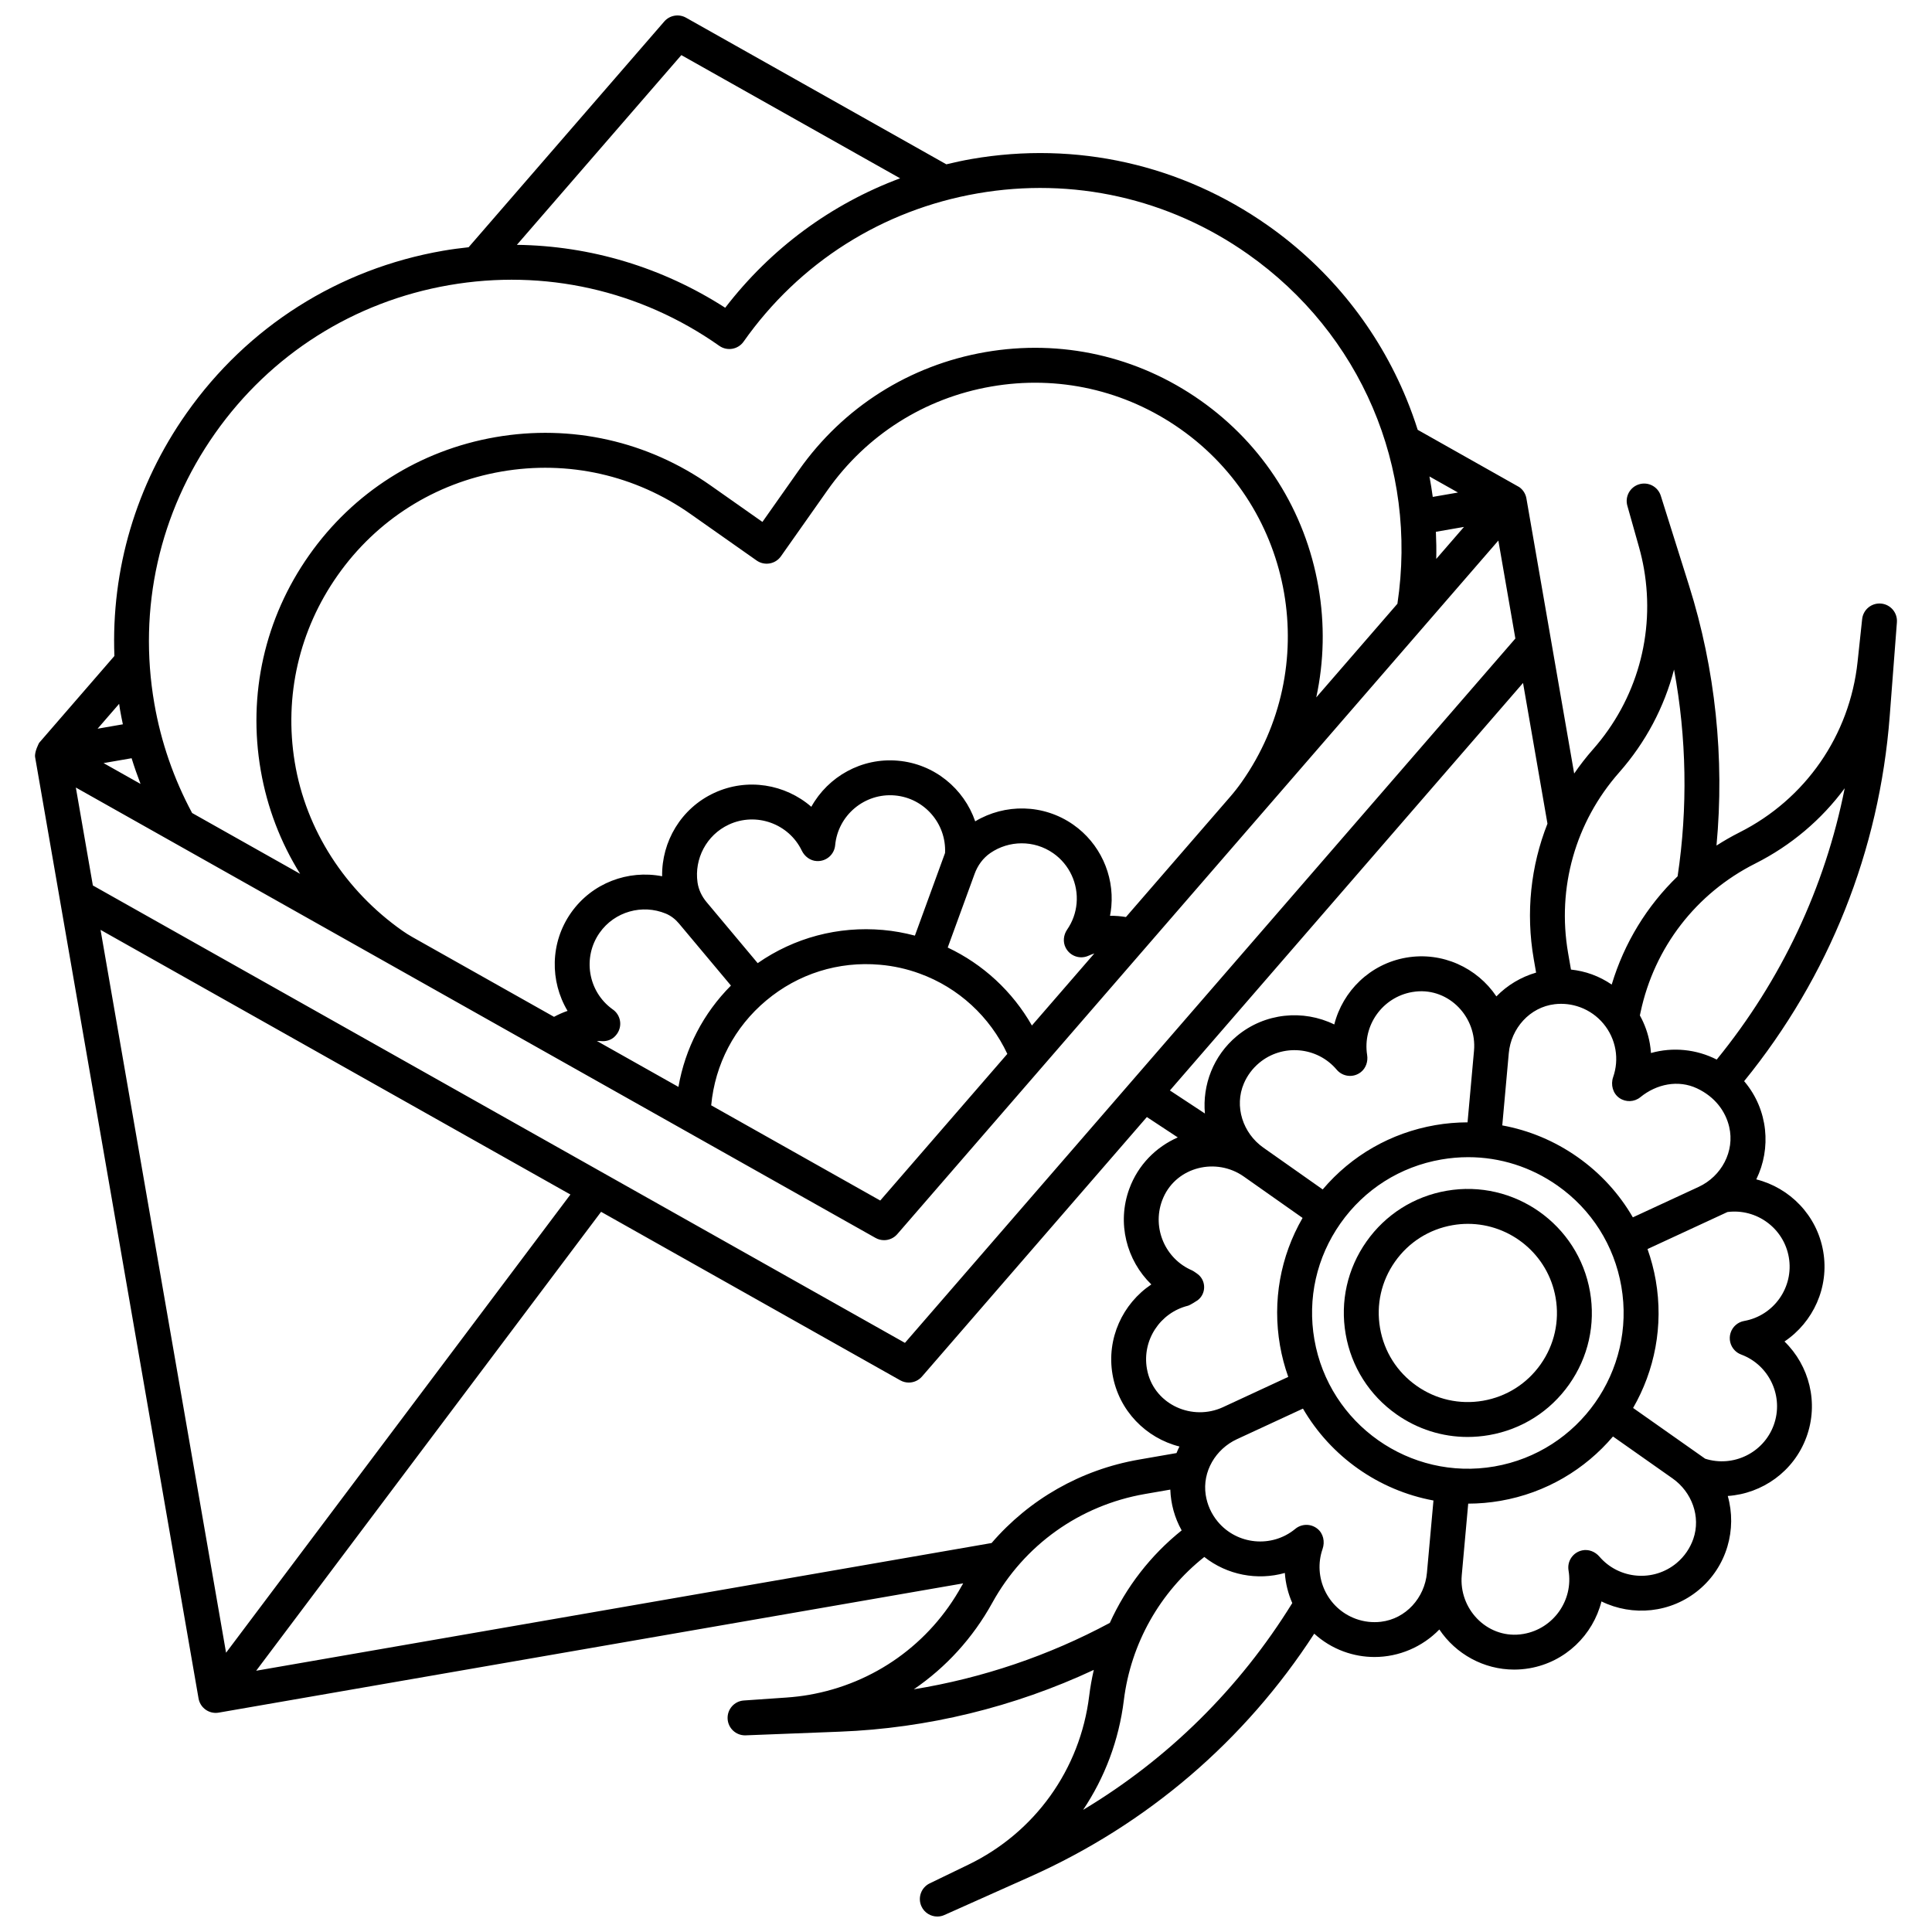 <?xml version="1.0" encoding="UTF-8"?>
<!-- Uploaded to: ICON Repo, www.svgrepo.com, Generator: ICON Repo Mixer Tools -->
<svg width="800px" height="800px" version="1.1" viewBox="144 144 512 512" xmlns="http://www.w3.org/2000/svg">
 <defs>
  <clipPath id="a">
   <path d="m153 148.09h494v503.81h-494z"/>
  </clipPath>
 </defs>
 <path d="m559.86 510.86c5.055-7.176 7.008-15.891 5.508-24.539-3.098-17.852-20.145-29.855-37.996-26.754-8.648 1.5-16.191 6.281-21.246 13.457-5.055 7.176-7.008 15.891-5.508 24.539 1.5 8.648 6.281 16.191 13.457 21.246 5.602 3.941 12.137 6 18.848 6 1.887 0 3.789-0.164 5.691-0.492 8.645-1.5 16.191-6.281 21.246-13.457zm-40.461 0.387c-5.156-3.633-8.59-9.051-9.668-15.266-1.078-6.211 0.324-12.473 3.957-17.629 3.633-5.156 9.051-8.59 15.266-9.668 1.363-0.238 2.715-0.352 4.051-0.352 11.262 0 21.262 8.109 23.25 19.574 1.078 6.215-0.324 12.473-3.957 17.633-3.633 5.156-9.051 8.59-15.266 9.668-6.215 1.078-12.477-0.328-17.633-3.961z"/>
 <g clip-path="url(#a)">
  <path d="m646.7 308.91c0.191-2.519-1.672-4.727-4.188-4.957-2.519-0.234-4.754 1.602-5.023 4.113l-1.211 11.32c-2.086 19.496-13.789 36.395-31.301 45.211-2.106 1.059-4.133 2.231-6.09 3.484 2.168-23.148-0.293-46.758-7.277-68.914l-7.484-23.785c-0.758-2.406-3.301-3.769-5.734-3.043-2.422 0.723-3.816 3.254-3.129 5.684l3.086 10.949c0.547 1.945 0.992 3.891 1.32 5.793 2.996 17.266-1.93 34.699-13.52 47.836-1.805 2.043-3.457 4.184-4.977 6.394l-12.66-72.922c-0.211-1.207-0.891-2.285-1.895-2.988-0.129-0.09-26.914-15.18-26.914-15.18-0.863-2.727-1.84-5.426-2.93-8.09-7.59-18.535-20.297-34.461-36.75-46.043-22.973-16.176-50.867-22.438-78.539-17.637-2.258 0.391-4.484 0.879-6.691 1.41l-68.988-38.855c-1.914-1.078-4.324-0.656-5.766 1l-51.852 59.832c-2.258 0.246-4.519 0.535-6.777 0.93-27.676 4.805-51.824 20.102-67.992 43.074-13.402 19.031-19.973 41.445-19.102 64.316l-19.945 23.02s-1.309 2.394-1.059 3.82l43.305 249.42c0.391 2.246 2.344 3.832 4.551 3.832 0.262 0 0.531-0.023 0.797-0.07l197.29-34.254c-0.133 0.234-0.277 0.457-0.406 0.691-8.461 15.34-23.215 25.855-40.48 28.855-1.895 0.328-3.879 0.566-5.894 0.707l-11.352 0.785c-2.519 0.172-4.434 2.34-4.297 4.863 0.133 2.461 2.168 4.375 4.613 4.375 0.059 0 0.121 0 0.184-0.004l24.914-0.969c23.211-0.895 46.27-6.531 67.332-16.375-0.523 2.269-0.938 4.57-1.223 6.906-2.394 19.461-14.363 36.172-32.012 44.711l-10.25 4.957c-2.273 1.098-3.246 3.82-2.18 6.113 0.781 1.684 2.449 2.676 4.195 2.676 0.629 0 1.273-0.129 1.883-0.406l22.766-10.176c30.984-13.848 56.871-36.027 75.238-64.379 2.211 2.008 4.824 3.641 7.789 4.727 2.695 0.988 5.461 1.457 8.18 1.457 6.477 0 12.699-2.668 17.188-7.293 4.363 6.508 11.773 10.629 19.824 10.629 1.344 0 2.711-0.117 4.078-0.352 9.555-1.66 16.82-8.848 19.059-17.711 8.207 4.019 18.387 3.137 25.832-3.078 7.441-6.215 10.129-16.07 7.641-24.867 9.121-0.621 17.5-6.477 20.84-15.582 3.344-9.105 0.746-18.988-5.809-25.359 7.59-5.094 11.914-14.355 10.254-23.91-1.66-9.562-8.859-16.816-17.73-19.051 4.027-8.211 3.156-18.387-3.059-25.84-0.055-0.062-0.109-0.117-0.164-0.18 22.523-27.695 35.848-61.055 38.586-96.762zm-73.617 39.809c7.039-7.977 11.961-17.316 14.555-27.277 3.336 18.039 3.668 36.652 0.945 54.789-8.133 7.848-14.152 17.672-17.465 28.691-1.602-1.094-3.344-2.008-5.203-2.688-1.844-0.676-3.719-1.082-5.594-1.289l-0.762-4.394c-2.992-17.262 1.934-34.699 13.523-47.832zm20.676 83.727c4.738 2.242 7.531 6.059 8.496 10.184 1.52 6.484-2.051 13.105-8.094 15.906l-17.438 8.074c-3.613-6.246-8.566-11.688-14.641-15.965-6.074-4.277-12.867-7.102-19.965-8.402l1.727-19.148c0.598-6.609 5.594-12.203 12.188-12.973 2.199-0.258 4.488-0.016 6.703 0.797 4.891 1.793 8.48 6.098 9.371 11.234 0.422 2.426 0.211 4.941-0.605 7.285-0.703 2.016-0.09 4.344 1.668 5.555 1.691 1.16 3.949 1.074 5.543-0.227 4.281-3.496 10.051-4.691 15.047-2.32zm-101.43 66.566c-1.887-10.863 0.57-21.809 6.918-30.824s15.824-15.02 26.691-16.906c2.387-0.414 4.777-0.621 7.148-0.621 8.43 0 16.641 2.586 23.676 7.539 9.016 6.348 15.02 15.824 16.906 26.691 3.894 22.426-11.184 43.836-33.609 47.73-22.418 3.891-43.836-11.184-47.73-33.609zm-24.211 17.895c-8.082 3.742-17.875-0.582-19.977-9.238-0.078-0.312-0.141-0.629-0.199-0.953-1.316-7.574 3.508-14.844 10.867-16.68 0.637-0.16 2.606-1.473 2.606-1.473 2.195-1.699 2.269-4.984 0.156-6.785 0 0-1.211-0.914-1.633-1.098-7.094-3.023-10.664-11.16-7.984-18.473 0.113-0.309 0.234-0.609 0.367-0.902 3.617-8.137 14.02-10.637 21.301-5.508l15.574 10.965c-5.898 10.219-8.023 22.059-5.984 33.824 0.5 2.875 1.242 5.644 2.188 8.305zm38.188-93.316c-1.25-7.856 4.074-15.324 11.926-16.688 0.324-0.059 0.648-0.102 0.973-0.137 8.855-0.934 16.219 6.828 15.422 15.695l-1.711 18.969c-2.84 0.012-5.699 0.246-8.555 0.742-11.766 2.043-22.199 8.039-29.832 17.039l-15.734-11.082c-5.426-3.82-7.769-10.941-5.141-17.039 0.879-2.035 2.231-3.894 4.039-5.406 6.156-5.141 15.375-4.332 20.547 1.797 1.57 1.863 4.379 2.231 6.402 0.645 1.348-1.059 1.934-2.84 1.664-4.535zm41.316-98.602 6.473 37.289c-4.438 11.234-5.773 23.578-3.641 35.855l0.629 3.617c-3.969 1.156-7.613 3.309-10.523 6.305-5.098-7.594-14.352-11.926-23.91-10.27-9.551 1.66-16.812 8.848-19.051 17.707-8.211-4.019-18.391-3.125-25.836 3.086-6.238 5.203-9.133 12.961-8.449 20.512l-9.277-6.109zm-23.094-40.059 7.445-1.293-7.352 8.484c0.055-2.402 0.016-4.801-0.094-7.191zm5.856-10.406-6.688 1.16c-0.246-1.812-0.539-3.621-0.875-5.418zm-205.82-115.92 57.977 32.648c-18.285 6.816-34.266 18.586-46.352 34.305-16.672-10.723-35.688-16.418-55.207-16.672zm-123.58 100.25c14.746-20.949 36.77-34.902 62.012-39.285 25.242-4.383 50.68 1.328 71.625 16.082 2.086 1.469 4.973 0.969 6.441-1.117 14.754-20.953 36.777-34.906 62.008-39.285 25.242-4.387 50.68 1.328 71.633 16.086 29.953 21.094 45.055 56.504 39.629 92.664l-21.508 24.816c2.055-9.5 2.285-19.41 0.57-29.289-3.492-20.125-14.59-37.668-31.242-49.395-16.68-11.754-36.93-16.305-57.043-12.816-20.098 3.492-37.641 14.605-49.395 31.289l-9.66 13.711-13.715-9.648c-16.68-11.758-36.938-16.309-57.039-12.816-20.105 3.492-37.645 14.605-49.383 31.289-11.754 16.68-16.305 36.938-12.812 57.043 1.715 9.879 5.281 19.137 10.438 27.395l-28.629-16.125c-4.859-9.055-8.238-18.793-10.008-28.984-4.379-25.234 1.332-50.672 16.078-71.613zm227.47 103.71c-7.949-5.578-18.172-5.606-26.016-0.902-2.973-8.648-10.801-15.215-20.465-16.066-9.66-0.859-18.523 4.223-22.965 12.211-6.898-5.996-16.969-7.754-25.758-3.664-8.797 4.09-13.926 12.93-13.777 22.074-8.977-1.754-18.578 1.746-24.152 9.688-5.566 7.934-5.602 18.148-0.914 25.988-1.234 0.422-2.434 0.957-3.586 1.578l-37.508-21.125c-0.934-0.523-1.836-1.098-2.711-1.711-15.008-10.566-25.531-26.57-28.496-44.684-2.859-17.453 1.168-35.004 11.375-49.484 10.316-14.668 25.73-24.434 43.402-27.5 17.672-3.066 35.473 0.934 50.137 11.266l17.496 12.309c2.086 1.469 4.969 0.969 6.438-1.117l12.324-17.488c10.332-14.668 25.746-24.438 43.414-27.504 17.668-3.07 35.473 0.934 50.133 11.266 30.27 21.312 37.555 63.277 16.242 93.547-0.945 1.344-1.957 2.637-3.031 3.875l-27.648 31.902c-1.402-0.23-2.816-0.348-4.223-0.324 0.16-0.816 0.277-1.645 0.352-2.477 0.75-8.484-3.106-16.781-10.062-21.656zm-121.82 49.125c-0.117-0.098-0.242-0.184-0.371-0.27-6.422-4.668-7.938-13.691-3.367-20.207 3.988-5.684 11.348-7.652 17.523-5.106 1.367 0.562 2.555 1.488 3.504 2.621l13.785 16.461c-7.312 7.332-12.133 16.633-13.914 26.852l-21.613-12.172c0.324 0 0.648 0.004 0.977 0.023l0.02 0.004c1.309 0.148 2.66-0.203 3.625-1.098 2.266-2.098 1.965-5.406-0.168-7.109zm30.516-49.164c7.234-3.363 15.883-0.266 19.336 6.906 0.746 1.547 2.242 2.672 3.957 2.762 2.566 0.137 4.66-1.762 4.883-4.191 0.742-7.984 7.848-13.902 15.832-13.199 7.812 0.691 13.66 7.469 13.293 15.238l-7.992 21.91c-2.762-0.73-5.59-1.25-8.457-1.5-11.906-1.055-23.527 2.059-33.207 8.793l-13.551-16.184c-1.25-1.492-2.121-3.289-2.394-5.219-0.883-6.203 2.336-12.543 8.301-15.316zm9.91 46.617c8.445-7.078 19.145-10.449 30.141-9.473 3.613 0.312 7.148 1.098 10.527 2.34 10.27 3.731 18.602 11.414 23.223 21.285l-33.676 38.859-44.801-25.23c1.016-10.898 6.188-20.758 14.586-27.781zm48.094-14.031 7.129-19.539c0.809-2.219 2.234-4.188 4.18-5.519 4.887-3.352 11.555-3.516 16.684 0.082 4.258 2.984 6.621 8.066 6.16 13.266-0.223 2.516-1.066 4.859-2.512 6.965-0.965 1.406-1.164 3.262-0.387 4.781 1.168 2.289 3.863 3.144 6.074 2.125 0.5-0.23 1.012-0.418 1.527-0.59l-16.543 19.09c-5.137-9.008-12.926-16.23-22.312-20.66zm-213.91-43.363-9.801-5.519 7.434-1.289c0.707 2.297 1.508 4.562 2.367 6.809zm-5.672-21.227c0.082 0.508 0.141 1.016 0.227 1.527 0.227 1.309 0.488 2.609 0.762 3.902l-6.699 1.164zm-11.473 22.184 211.93 119.36c0.711 0.402 1.492 0.594 2.266 0.594 1.305 0 2.594-0.555 3.496-1.598l159.29-183.81 4.508 25.965-161.77 186.66-215.21-121.22zm6.547 37.719 124.52 70.137-91.258 121.43zm41.242 196.34 91.406-121.62 79.281 44.656c0.711 0.402 1.492 0.594 2.266 0.594 1.305 0 2.594-0.555 3.496-1.598l59.594-68.766 8.195 5.398c-5.75 2.519-10.52 7.266-12.844 13.602-3.344 9.109-0.73 18.988 5.832 25.359-7.598 5.094-11.938 14.348-10.277 23.906 1.66 9.559 8.859 16.812 17.73 19.047-0.281 0.57-0.547 1.148-0.781 1.738l-9.941 1.727c-15.418 2.676-29.094 10.535-39.062 22.113zm174.29 4.914c8.504-5.805 15.637-13.586 20.777-22.898 8.457-15.34 23.211-25.855 40.48-28.855l6.711-1.164c0.129 3.727 1.117 7.438 3.008 10.809-8.238 6.602-14.734 15.016-19.039 24.512-16.168 8.688-33.816 14.656-51.938 17.598zm44.855 31.961c5.734-8.547 9.492-18.449 10.797-29.055 1.852-15.02 9.555-28.637 21.324-37.973 6.066 4.797 14.07 6.297 21.344 4.238 0.188 2.769 0.867 5.469 1.969 7.981-13.969 22.613-32.875 41.281-55.434 54.809zm72.234-50.645c-7.469-2.742-11.371-11.008-8.773-18.5 0.664-1.914 0.211-4.106-1.371-5.363-1.809-1.441-4.277-1.312-5.91 0.082-6.18 5.062-15.348 4.199-20.477-1.941-1.762-2.113-2.824-4.582-3.211-7.125-0.934-6.156 2.625-12.129 8.273-14.746l17.5-8.105c7.402 12.734 20.105 21.68 34.586 24.352l-1.73 19.168c-0.598 6.609-5.59 12.199-12.184 12.969-2.203 0.262-4.492 0.023-6.703-0.789zm85.051-14.766c-6.129 5.109-15.281 4.332-20.465-1.715-1.117-1.305-2.852-2.004-4.535-1.648-2.516 0.531-4.043 2.902-3.641 5.309 1.336 7.91-4.008 15.461-11.91 16.832-0.324 0.055-0.645 0.102-0.969 0.137-8.855 0.934-16.219-6.828-15.418-15.695l1.711-18.965c2.82-0.004 5.684-0.25 8.555-0.746 12.086-2.098 22.426-8.359 29.812-17.051l15.793 11.117c5.098 3.59 7.535 10.121 5.496 16.012-0.844 2.426-2.328 4.656-4.43 6.414zm29.738-81.039c1.375 7.906-3.938 15.48-11.84 16.883-1.695 0.301-3.082 1.523-3.598 3.168s-0.074 3.441 1.145 4.66c0.469 0.469 1.035 0.832 1.66 1.066 7.519 2.797 11.387 11.195 8.625 18.73-2.699 7.359-10.762 11.238-18.16 8.879l-19.098-13.449c5.691-9.883 8.102-21.727 6.004-33.812-0.496-2.856-1.238-5.625-2.184-8.301l21.188-9.812c7.691-0.992 14.918 4.269 16.258 11.988zm-19.109-52.391c-5.371-2.742-11.621-3.371-17.422-1.734-0.055-0.836-0.152-1.664-0.297-2.488-0.461-2.656-1.367-5.176-2.644-7.473l0.188-0.879c3.648-17.141 14.719-31.484 30.371-39.363 9.547-4.805 17.609-11.68 23.723-19.965-5.231 26.344-16.773 50.852-33.918 71.902z"/>
 </g>
</svg>